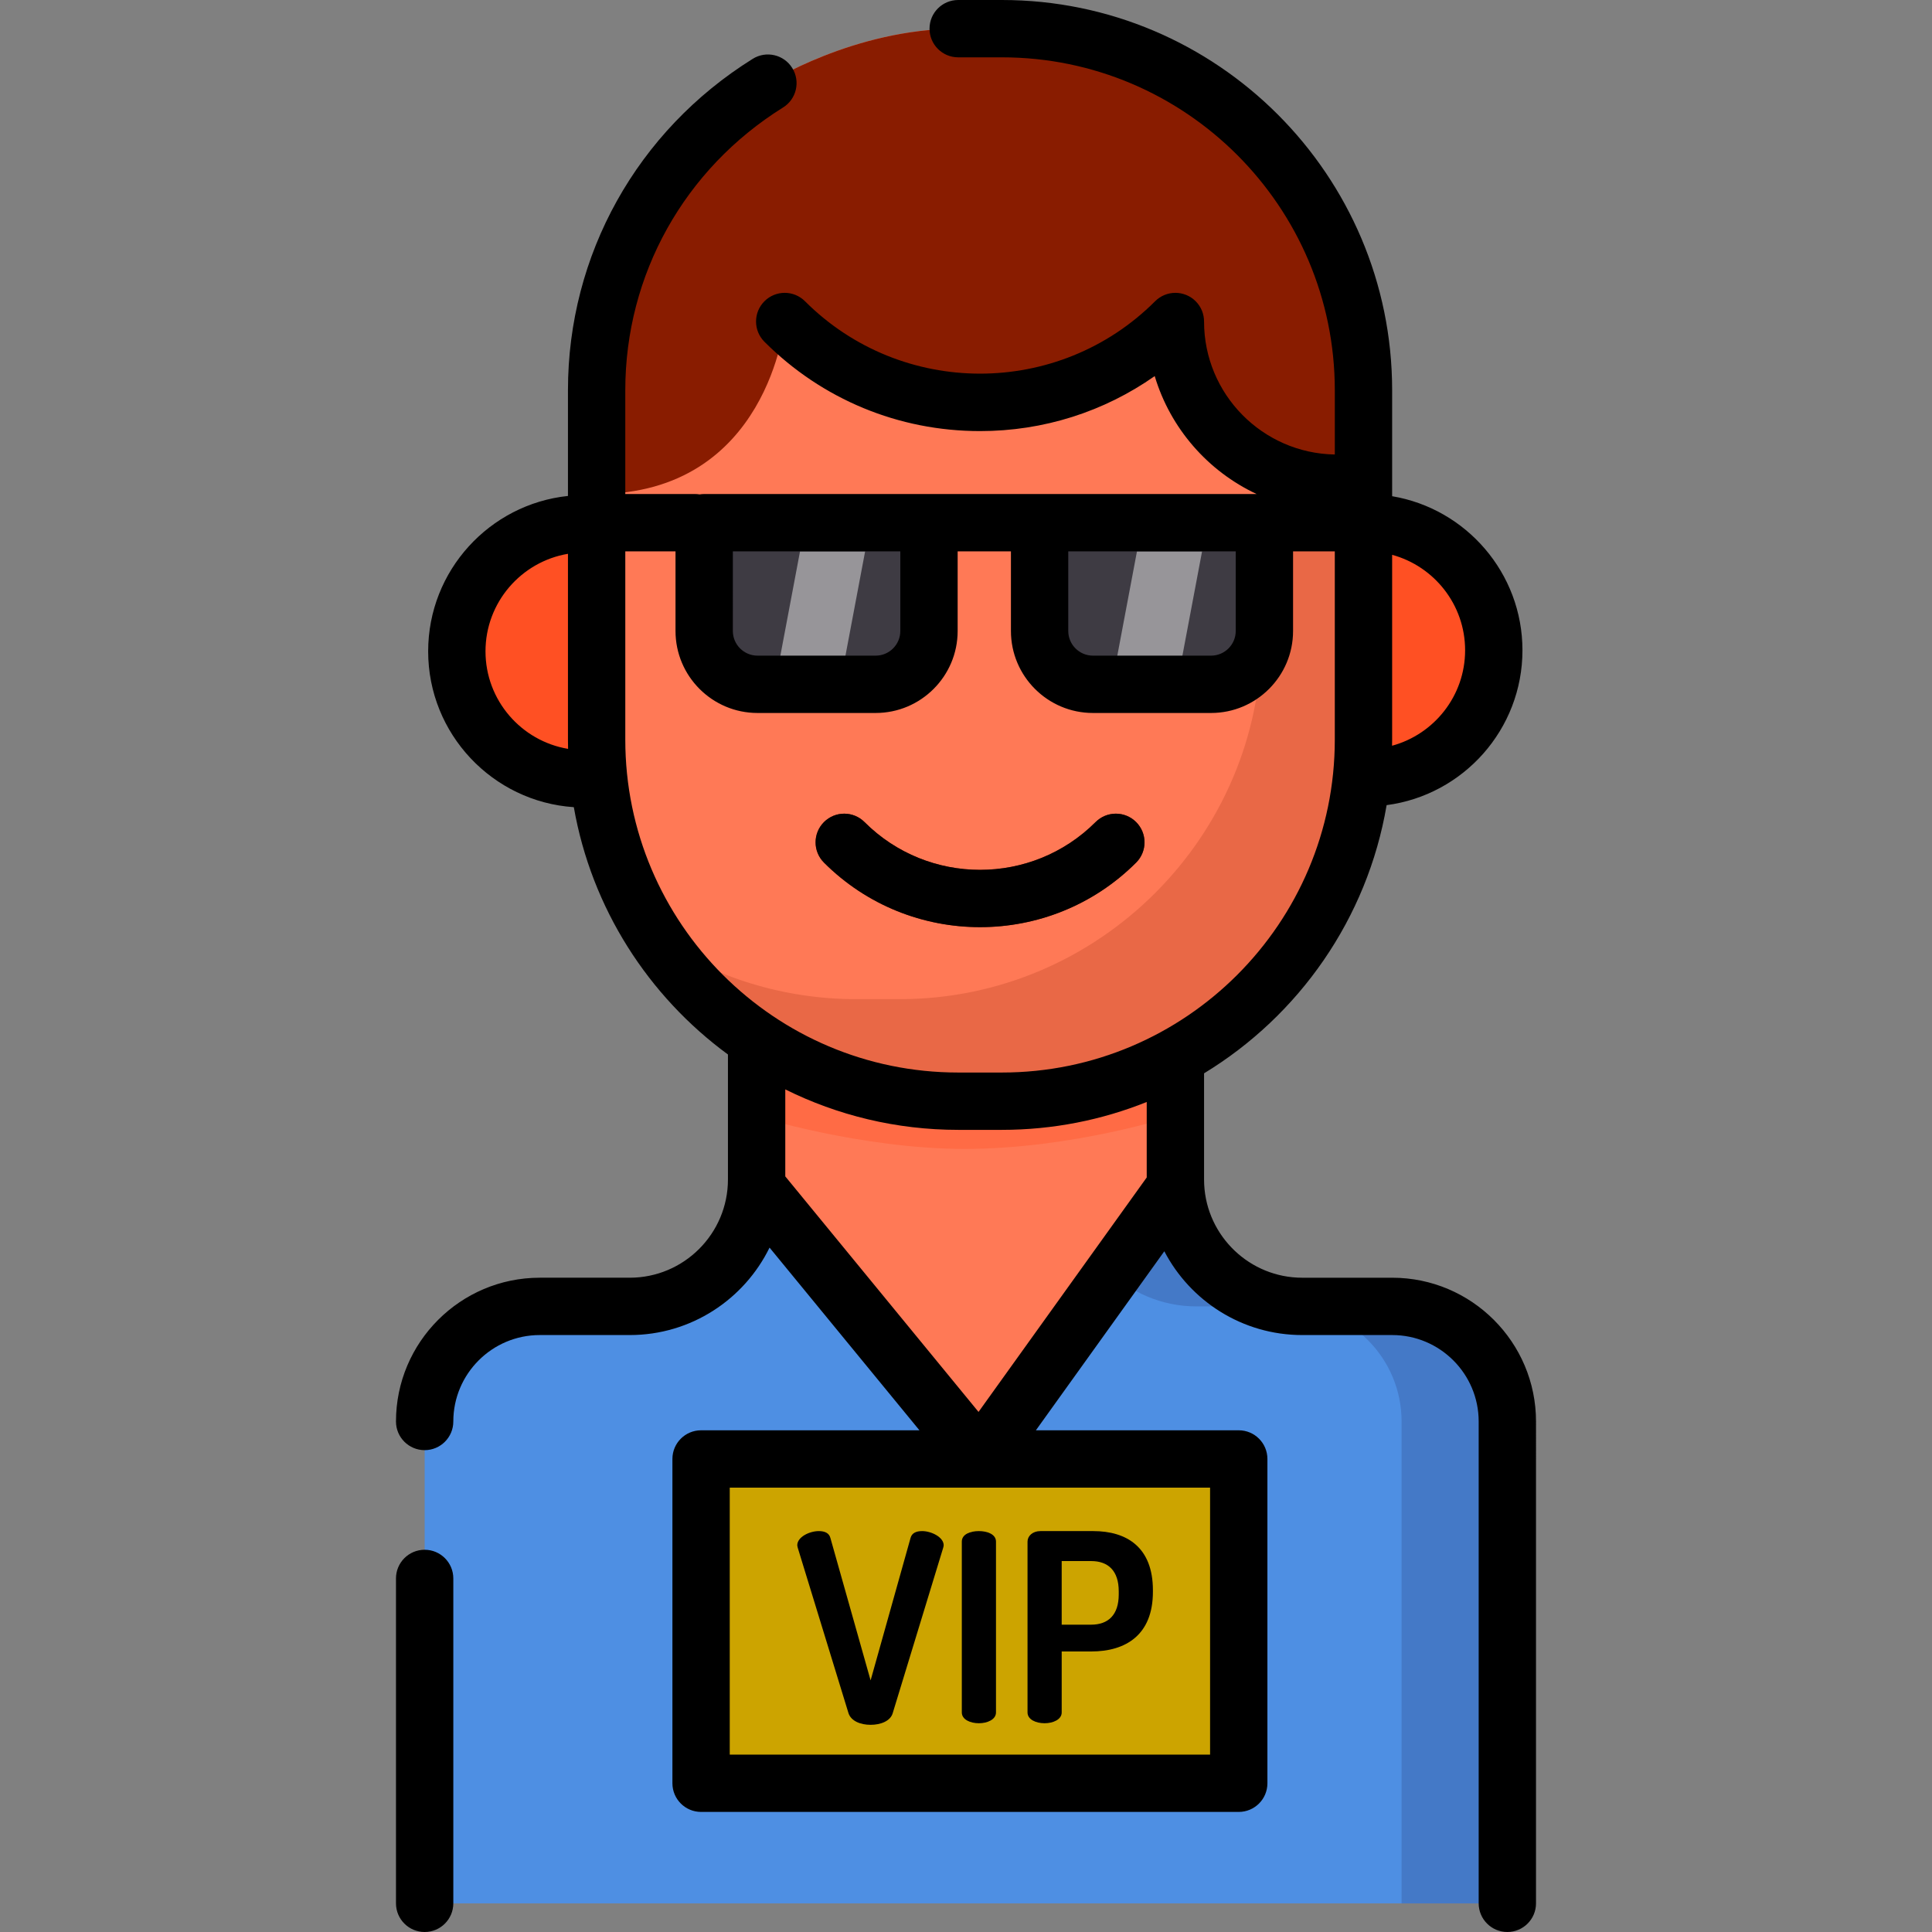 <?xml version="1.0" encoding="iso-8859-1"?>
<!-- Uploaded to: SVG Repo, www.svgrepo.com, Generator: SVG Repo Mixer Tools -->
<svg version="1.1" id="Layer_1" xmlns="http://www.w3.org/2000/svg" xmlns:xlink="http://www.w3.org/1999/xlink" 
	 viewBox="0 0 512 512" xml:space="preserve">
<rect x="0" y="0" width="512" height="512" fill="#808080" stroke="none"/>
<path style="fill:#4E8FE3;" d="M112.536,504.403v-86.102V376.71c0-16.845,13.656-30.501,30.501-30.501h23.852
	c18.568,0,33.621-15.052,33.621-33.621v-53.264l110.979,4.373v48.891c0,18.568,15.052,33.621,33.621,33.621h23.852
	c16.845,0,30.501,13.656,30.501,30.501v127.693L112.536,504.403L112.536,504.403z"/>
<path style="opacity:0.54;fill:#3C66B1;enable-background:new    ;" d="M368.776,346.209h-23.852
	c-18.568,0-33.621-15.052-33.621-33.621v-48.891l-110.979-4.373v1.097l83.138,3.276v48.891c0,18.568,15.052,33.621,33.621,33.621
	h23.852c16.845,0,30.501,13.656,30.501,30.501v127.693h27.841V376.71C399.278,359.864,385.622,346.209,368.776,346.209z"/>
<path style="fill:#FF7956;" d="M311.54,314.41c-0.032-0.604-0.051-1.212-0.051-1.823v-48.891l-110.979-4.373v53.264
	c0,0.612-0.018,1.219-0.051,1.822l59.264,72.232L311.54,314.41z"/>
<g style="opacity:0.34;">
	<path style="fill:#FF5023;" d="M311.09,264.484l-110.979-5.161v36.418c0,0,28.135,8.733,55.49,8.733
		c28.746,0,55.49-8.733,55.49-8.733V264.484z"/>
</g>
<path style="fill:#FF5023;" d="M154.875,206.419c-18.673,0-33.809-15.137-33.809-33.809s15.137-33.809,33.809-33.809l207.183-0.282
	c18.673,0,33.809,15.137,33.809,33.809s-15.137,33.809-33.809,33.809L154.875,206.419z"/>
<path style="fill:#FF7956;" d="M253.93,7.597h11.588c52.699,0,95.816,43.117,95.816,95.816v92.597
	c0,52.699-43.117,95.816-95.816,95.816H253.93c-52.699,0-95.816-43.117-95.816-95.816v-92.597c0-34.234,18.195-64.424,45.392-81.378
	C203.504,22.037,226.176,7.597,253.93,7.597z"/>
<g>
	<path style="opacity:0.18;fill:#891C00;enable-background:new    ;" d="M318.317,23.572c10.083,15.165,15.975,33.326,15.975,52.799
		v92.597c0,52.699-43.117,95.816-95.816,95.816h-11.588c-19.473,0-37.634-5.892-52.799-15.975
		c17.203,25.874,46.615,43.017,79.841,43.017h11.588c52.699,0,95.816-43.117,95.816-95.816v-92.597
		C361.334,70.189,344.191,40.776,318.317,23.572z"/>
	<path style="fill:#891C00;" d="M259.723,245.705c-14.98,0-29.959-5.702-41.363-17.106c-2.967-2.968-2.967-7.777,0-10.744
		c2.967-2.966,7.777-2.966,10.743,0c16.884,16.884,44.356,16.884,61.238,0c2.968-2.966,7.777-2.966,10.744,0
		c2.967,2.968,2.967,7.777,0,10.744C289.682,240.003,274.702,245.705,259.723,245.705z"/>
</g>
<g>
	<path style="fill:#3E3B43;" d="M246.191,167.219v-28.7h-59.575v28.7c0,7.804,6.326,14.13,14.13,14.13h31.314
		C239.864,181.348,246.191,175.022,246.191,167.219z"/>
	<path style="fill:#3E3B43;" d="M335.079,167.219v-28.7h-59.575v28.7c0,7.804,6.326,14.13,14.13,14.13h31.314
		C328.752,181.348,335.079,175.022,335.079,167.219z"/>
</g>
<path style="fill:#891C00;" d="M207.957,85.206c28.59,28.59,74.943,28.59,103.533,0v0.029c0,23.652,19.174,42.827,42.827,42.827
	h7.018v-24.647c0-52.699-43.117-95.816-95.816-95.816H253.93c-27.753,0-50.425,14.439-50.425,14.439
	c-27.197,16.954-45.392,47.144-45.392,81.378v27.507C203.693,130.92,207.957,85.206,207.957,85.206z"/>
<rect x="185.796" y="386.645" style="fill:#CCA400;" width="142.482" height="85.939"/>
<path d="M211.424,410.213c-0.07-0.279-0.139-0.558-0.139-0.697c0-2.228,3.274-3.761,5.712-3.761c1.533,0,2.717,0.487,3.065,1.811
	l10.658,37.756l10.588-37.756c0.348-1.324,1.533-1.811,3.065-1.811c2.438,0,5.713,1.601,5.713,3.761c0,0.21-0.07,0.418-0.14,0.697
	l-13.375,43.817c-0.627,2.09-3.205,3.065-5.852,3.065c-2.647,0-5.155-0.975-5.852-3.065L211.424,410.213z"/>
<path d="M254.891,408.54c0-1.95,2.23-2.786,4.528-2.786c2.229,0,4.528,0.836,4.528,2.786v45.281c0,1.88-2.299,2.856-4.528,2.856
	c-2.298,0-4.528-0.975-4.528-2.856L254.891,408.54L254.891,408.54z"/>
<path d="M272.305,408.54c0-1.462,1.324-2.786,3.414-2.786h14.001c8.847,0,15.813,4.248,15.813,15.674v0.417
	c0,11.424-7.175,15.813-16.37,15.813h-7.802v16.162c0,1.88-2.299,2.856-4.529,2.856c-2.298,0-4.528-0.975-4.528-2.856V408.54
	H272.305z M281.36,413.696v16.859h7.802c4.528,0,7.315-2.578,7.315-8.011v-0.836c0-5.434-2.787-8.01-7.315-8.01h-7.802V413.696z"/>
<g>
	<polygon style="opacity:0.46;fill:#FFFFFF;enable-background:new    ;" points="311.918,181.348 294.667,181.348 301.31,146.115 
		318.562,146.115 	"/>
	<polygon style="opacity:0.46;fill:#FFFFFF;enable-background:new    ;" points="222.623,181.348 205.372,181.348 212.016,146.115 
		229.268,146.115 	"/>
</g>
<path d="M301.087,228.6c2.967-2.968,2.967-7.777,0-10.744c-2.968-2.966-7.777-2.966-10.744,0c-16.882,16.884-44.354,16.884-61.238,0
	c-2.967-2.966-7.777-2.966-10.743,0c-2.967,2.968-2.967,7.777,0,10.744c11.404,11.404,26.383,17.106,41.363,17.106
	C274.702,245.705,289.682,240.003,301.087,228.6z"/>
<path d="M368.963,338.611h-23.851c-13.901,0-25.29-10.954-25.99-24.685c-0.001-0.009,0-0.018-0.001-0.027
	c-0.021-0.435-0.033-0.871-0.033-1.311v-28.147c25.141-15.286,43.273-40.99,48.38-71.071c20.283-2.66,35.997-20.044,35.997-41.042
	c0-20.49-14.962-37.541-34.533-40.826v-28.087C368.931,46.391,322.541,0,265.518,0H253.93c-4.196,0-7.597,3.4-7.597,7.597
	s3.402,7.597,7.597,7.597h11.588c48.644,0,88.22,39.575,88.22,88.22v17.034c-19.158-0.311-34.65-15.983-34.65-35.214
	c0-0.004-0.001-0.008-0.001-0.008c0.004-1.954-0.736-3.906-2.224-5.394c-2.968-2.966-7.777-2.966-10.744,0
	c-25.58,25.583-67.207,25.584-92.79,0c-2.967-2.966-7.777-2.966-10.743,0c-2.967,2.968-2.967,7.777,0,10.744
	c15.262,15.261,35.555,23.668,57.139,23.668c16.804,0,32.813-5.116,46.287-14.574c4.145,13.845,14.087,25.202,27,31.25h-0.99
	h-56.516h-29.314h-59.575c-0.414,0-0.817,0.043-1.214,0.105c-0.396-0.064-0.799-0.105-1.214-0.105h-18.48v-27.506
	c0-30.597,15.631-58.609,41.814-74.931c3.561-2.219,4.647-6.904,2.428-10.466c-2.219-3.561-6.905-4.648-10.467-2.427
	c-30.663,19.114-48.969,51.946-48.969,87.824v28.019c-20.79,2.186-37.047,19.816-37.047,41.177
	c0,21.888,17.074,39.853,38.602,41.301c4.695,26.793,19.738,50.066,40.843,65.54v33.136c0,14.349-11.674,26.023-26.024,26.023
	h-23.851c-21.008,0-38.098,17.092-38.098,38.099c0,4.197,3.402,7.597,7.597,7.597c4.196,0,7.597-3.4,7.597-7.597
	c0-12.631,10.275-22.905,22.904-22.905h23.851c16.261,0,30.348-9.467,37.051-23.175l39.723,48.415h-57.869
	c-4.196,0-7.597,3.4-7.597,7.597v85.941c0,4.197,3.402,7.597,7.597,7.597h142.487c4.197,0,7.597-3.4,7.597-7.597v-85.941
	c0-4.197-3.4-7.597-7.597-7.597h-53.759l34.035-47.444c6.884,13.181,20.68,22.204,36.553,22.204h23.851
	c12.63,0,22.904,10.275,22.904,22.905v127.693c0,4.197,3.4,7.597,7.597,7.597c4.197,0,7.597-3.4,7.597-7.597V376.709
	C407.061,355.702,389.97,338.611,368.963,338.611z M320.684,464.986H193.391v-70.747h127.293V464.986z M388.27,172.328
	c0,12.083-8.219,22.276-19.359,25.298c0.008-0.538,0.02-1.075,0.02-1.615v-48.975C380.061,150.064,388.27,160.252,388.27,172.328z
	 M283.102,146.115h44.381v21.104c0,3.602-2.931,6.533-6.533,6.533h-31.315c-3.602,0-6.533-2.931-6.533-6.533V146.115z
	 M194.213,146.115h44.381v21.104c0,3.602-2.931,6.533-6.534,6.533h-31.314c-3.602,0-6.534-2.931-6.534-6.533L194.213,146.115
	L194.213,146.115z M128.662,172.609c0-12.969,9.468-23.761,21.852-25.844v49.245c0,0.818,0.012,1.634,0.031,2.447
	C138.146,196.388,128.662,185.589,128.662,172.609z M165.709,196.011v-49.896h13.309v21.104c0,11.98,9.747,21.727,21.728,21.727
	h31.314c11.981,0,21.728-9.747,21.728-21.727v-21.104h14.12v21.104c0,11.98,9.747,21.727,21.727,21.727h31.314
	c11.98,0,21.727-9.747,21.727-21.727v-21.104h11.061v49.896c0,48.644-39.575,88.22-88.22,88.22H253.93
	C205.284,284.231,165.709,244.655,165.709,196.011z M253.93,299.425h11.588c13.553,0,26.504-2.626,38.376-7.386v20l-44.573,62.134
	l-51.212-62.417v-23.054C221.927,295.56,237.484,299.425,253.93,299.425z"/>
<path d="M112.536,410.703c-4.196,0-7.597,3.4-7.597,7.597v86.102c0,4.197,3.402,7.597,7.597,7.597s7.597-3.4,7.597-7.597v-86.102
	C120.133,414.105,116.732,410.703,112.536,410.703z"/>
</svg>